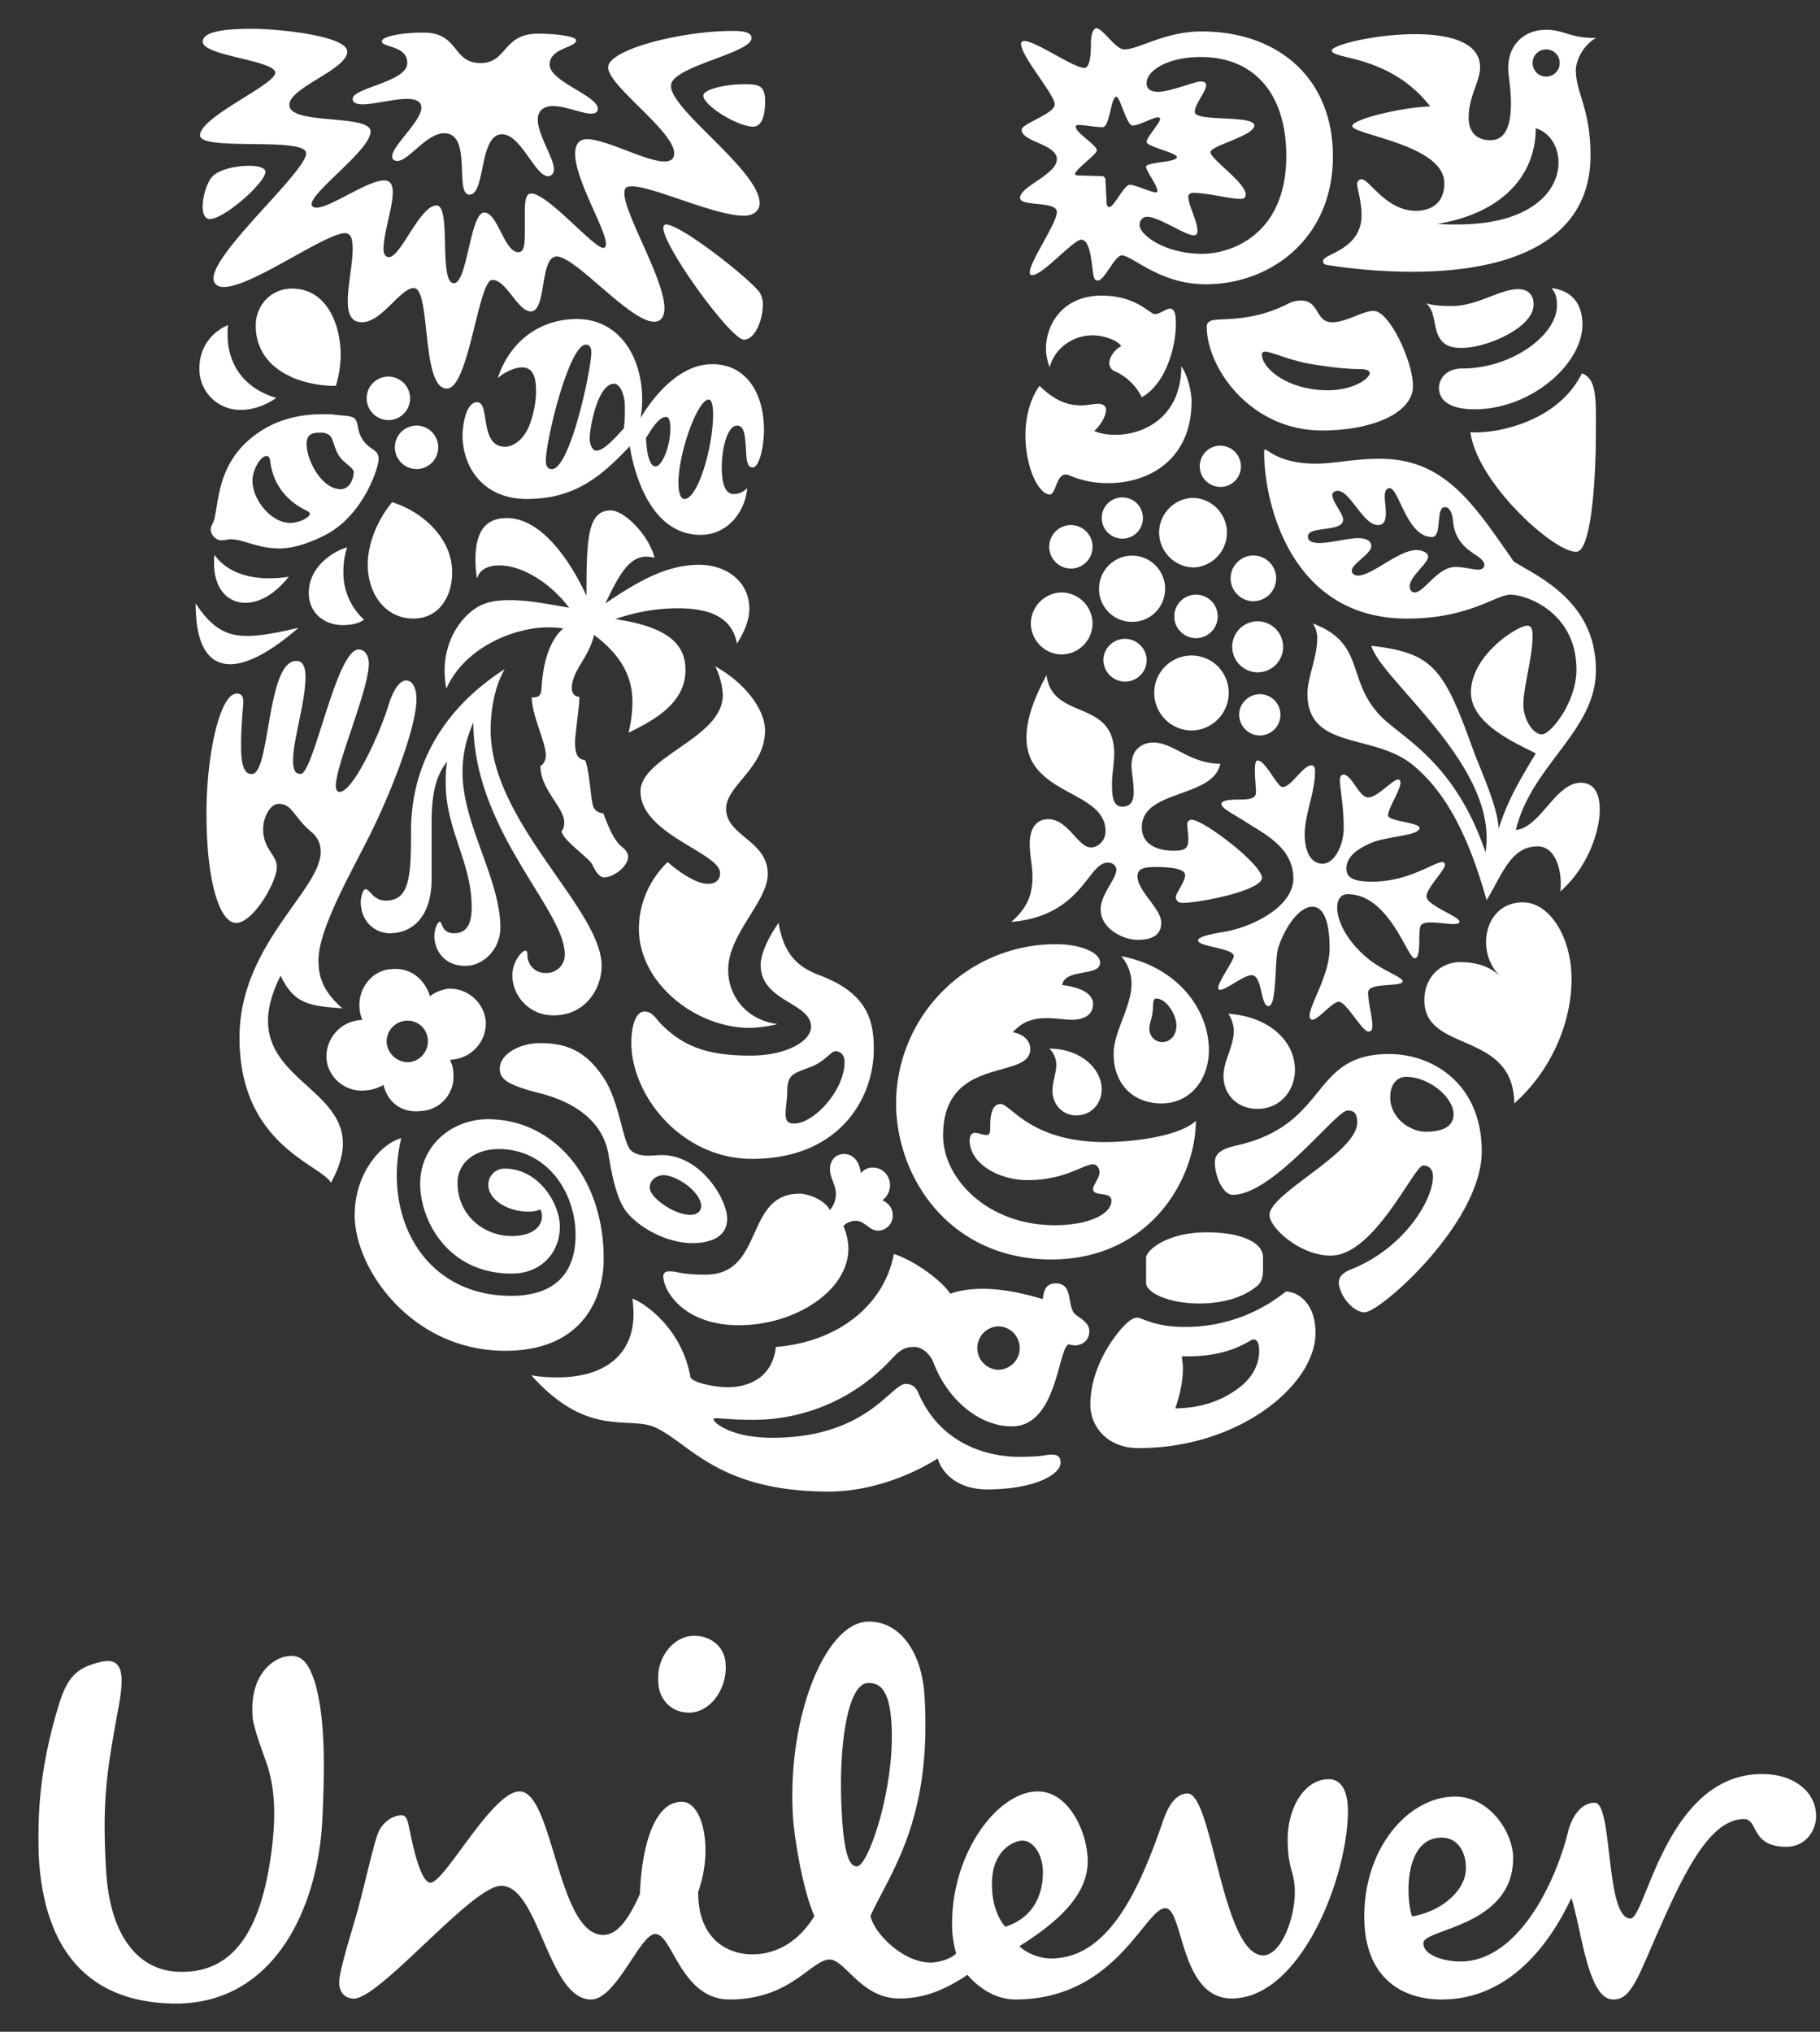 <?xml version="1.0" encoding="UTF-8"?> <svg xmlns="http://www.w3.org/2000/svg" width="43" height="48" fill="none"><rect width="100%" height="100%" fill="#333333" stroke="none"/> <path d="M34.74 10.209c.165 1.22 2.007 2.863 2.505 2.825.334 0 .46-1.593.46-2.825 0-.707.04-1.26-.331-1.388-.589 1.195-2.136 1.44-2.635 1.388zm.101-.54c1.33 0 2.546-1.066 2.546-2.003 0-.437-.205-.796-.73-.86.09.115.128.205.128.41 0 .707-1.073 1.49-2.238 1.49-.423 0-.55.295-.55.45 0 .359.345.513.844.513zm-.281-1.45c-.179 0-.435 0-.575-.283-.116-.232-.077-.604-.295-.771.218.064.448.064.627.064.576 0 1.126-.398 1.547-.398.282 0 .37.18.37.36 0 .564-1.136 1.027-1.674 1.027zM5.952 18.285c.435 0 .344-2.671 1.048-2.671.167 0 .218.167.218.372 0 .604-.294 1.49-.294 1.978 0 .244.064.32.179.32.307 0 .844-2.94 1.368-2.94.167 0 .243.167.243.334 0 .616-.78 2.388-.78 2.889 0 .077.026.141.09.141.32 0 .96-1.387 1.164-2.08.115-.36.268-.552.408-.552.128 0 .243.141.243.436 0 .694-.638 2.325-1.202 3.416-.435.848-1.112 2.068-1.112 2.75 0 .346.064.705.562 1.142-.818-.051-1.15-.128-1.458-.77-1.368 2.734 2.52 2.466 1.19 4.892-.242-.436-2.161-.886-2.161-3.428 0-2.197 1.919-3.48 1.919-4.393a.588.588 0 00-.23-.474c-.423-.36-.436-.656-.768-.656-.243 0-.537.566-.23 1.066.102.167.192.27.192.424 0 .36-.563 1.323-.96 1.323-.396 0-.703-.989-.703-2.581 0-1.413.32-2.838.716-2.838.115 0 .154.077.154.18 0 .167-.052.5-.052 1.065 0 .603.141.655.256.655zM25.544 5.662c.206 0 .244.501.282.796.026.155.051.168.116.168.153 0 .396-.592.562-.592.244 0 .896.682 1.982.682 1.547 0 3.006-1.092 3.006-3.019 0-1.862-1.305-2.954-3.108-2.954-.857 0-1.483.424-1.816.424-.205.013-.512-.5-.666-.5-.064 0-.127.128-.127.346 0 .141 0 .591-.154.591-.306 0-1.496-.887-1.496-.565 0 .295.793 1.195.793 1.425 0 .232-.78.45-.78.604 0 .283.832.334.832.694 0 .359-.87.642-.87.912 0 .218.87.064.87.334s-.64 1.168-.64 1.425c0 .065.013.065.064.065.242 0 .972-.836 1.15-.836zM9.136 24.642a.495.495 0 01.435-.526.48.48 0 01.537.437.497.497 0 01-.435.54.508.508 0 01-.537-.45zm-1.419.399c.052.437.46.77.92.719a.96.96 0 00.423-.13c.102.412.421.67.895.618a.812.812 0 00.754-.911c0-.128-.038-.206-.076-.296l.09-.013a.86.86 0 00.753-.912.857.857 0 00-.907-.758c-.167.039-.307.09-.41.18-.115-.385-.447-.693-.92-.642-.448.026-.794.462-.742.937a.74.74 0 00.064.257l-.09.013a.862.862 0 00-.754.938zM36.21 1.489a.318.318 0 00.32.32c.179 0 .32-.14.32-.32a.318.318 0 00-.32-.322c-.18 0-.32.142-.32.322zm-7.135 12.174c0 .295.243.54.536.54a.54.54 0 000-1.08.542.542 0 00-.536.54zm.038 1.617a.605.605 0 00.6.604.6.6 0 00.602-.602.604.604 0 00-.6-.604.6.6 0 00-.602.602zm-1.842 1.092a.89.89 0 00.883.886.89.89 0 00.623-1.512.881.881 0 00-1.506.626zm.473-1.81c0 .283.23.514.512.514a.514.514 0 000-1.028.514.514 0 00-.512.514zm-1.675 1.027a.515.515 0 00.511.514.51.51 0 00.512-.514.516.516 0 00-.512-.497.511.511 0 00-.512.497zm1.317-3.005a.83.83 0 00.819.822.823.823 0 000-1.644.822.822 0 00-.819.822zm.96-1.58a.49.49 0 00.485.5.484.484 0 00.487-.499.489.489 0 00-.486-.476.485.485 0 00-.486.476zm-2.316 1.233a.49.49 0 00.487.489.485.485 0 00.486-.489.486.486 0 10-.973 0zm-.064 1.67c0 .437.346.784.781.784a.772.772 0 00.722-.484.781.781 0 00.058-.3.78.78 0 10-1.56 0zm-1.61.822c0 .399.332.732.729.732a.738.738 0 00.728-.732.738.738 0 00-.728-.732.739.739 0 00-.73.732zm.434-1.81c0 .282.23.513.512.513a.512.512 0 00.511-.514.514.514 0 00-.51-.514.512.512 0 00-.513.514zm-1.7 18.93c0 .28.23.512.511.512a.514.514 0 000-1.027.514.514 0 00-.511.514zM9.329 10.567c0 .282.23.514.51.514a.512.512 0 00.362-.877.512.512 0 00-.362-.15.514.514 0 00-.51.513zm-.666-1.156a.517.517 0 00.512.514.514.514 0 000-1.028.512.512 0 00-.512.514zm.55 12.636c.537 0 .985-.398.985-1.283v-1.31c0-.501.038-1.067.37-1.464-.037.167-.037.346-.037.513 0 1.105.613 1.862.613 2.929 0 .397-.115.616-.421.616-.295 0-.27-.27-.333-.27-.051 0-.128.167-.128.346 0 .27.192.694.73.694.46 0 .83-.423.83-.899 0-1.155-.894-2.44-.894-3.672 0-.54.14-.9.255-1.182 0 2.556 2.161 4.418 2.161 5.484a.428.428 0 01-.448.437.418.418 0 01-.434-.411c0-.09-.013-.116-.051-.116-.077 0-.307.257-.307.59a.96.96 0 00.984.938c.73 0 1.126-.616 1.126-1.169 0-1.348-2.622-3.39-2.622-5.573 0-.373.064-.976.333-1.438-1.689 1.09-2.213 2.543-2.213 3.814 0 1.104-.038 1.656-.6 1.656-.295 0-.371-.27-.474-.27-.077 0-.115.232-.115.296-.001.475.345.745.69.745zM31.376 9.22c.562 0 .985-.258.985-.412 0-.051-.078-.089-.244-.089-.166 0-.5-.013-1.125-.116-.538-.09-.948-.295-1.101-.295-.052 0-.077.026-.077.064 0 .334.615.848 1.562.848zm-2.788-1.632c.166-.102.881.065 1.816-.398a.689.689 0 01.331-.09c.449 0 .333.514.743.514.32 0 .73-.27.972-.27.383 0 .933 1.208.933 1.773 0 .654-.984 1.053-2.148 1.053-1.701 0-2.724-1.49-2.724-2.453 0-.077.038-.103.077-.129zM9.48 26.89c-.422.103-1.1.77-1.1 1.825 0 1.257 1.343 3.197 3.556 3.197 1.867 0 2.327-1.298 2.327-2.171 0-1.939-1.19-3.3-2.736-3.3-.845 0-1.6.616-1.6 1.528 0 .848.64 2.119 2.162 2.119.716 0 1.138-.514 1.138-1.105 0-.577-.525-1.374-1.292-1.374a.377.377 0 00-.396.399c0 .308.422.616.947.616a.673.673 0 00.28-.051.308.308 0 01.039.154c0 .294-.28.474-.716.474-.652 0-1.279-.487-1.279-1.258 0-.462.396-.797.972-.797 1.138 0 1.816 1.016 1.816 2.03 0 .912-.5 1.438-1.522 1.438-2.046 0-3.043-1.849-2.596-3.724zM8.203 12.931c-.295.077-.908.437-.908 1.079 0 .462.358.758.805.758.23 0 .397-.052.5-.129a1.498 1.498 0 01-.487-1.117c0-.27.038-.437.09-.59zm-3.134.18c-.012.064-.012.128-.012.192 0 .604.32.938.742.938.32 0 .69-.193 1.023-.617a2.669 2.669 0 01-.46.038c-.474 0-.985-.127-1.293-.551zm-.447 1.143c0 .976.293 1.438.819 1.438.409 0 .959-.295 1.611-.86-.499.116-.882.192-1.227.192-.461 0-.82-.18-1.203-.77zm19.464 20.162c.614 0 .575-.051.768-.051.192 0 .203.115.203.192 0 .283-.627.63-1.738.63-.654 0-1.05-.347-1.164-.732-.64.41-1.611.783-2.57.783-2.622 0-3.288-1.144-4.106-1.516-.626-.283-1.585.27-2.928-1.233.179.038.422.051.614.051 1.176 0 1.803-.577 1.803-1.502a3.65 3.65 0 00-.025-.36c.358.142 1.176.759 1.368 1.85.025.128.55.244.883.244.46 0 1.048-.193 1.138-.95 1.534-.128 2.57-1.04 2.787-2.197.55.18 1.176.681 1.33.938.217-.077.473-.115.767-.115.41 0 .87.077 1.42.244.025-.167.051-.373.307-.373.384 0 .281.424.41.668.063.129.383.206.383.463 0 .244-.205.334-.332.334a.55.55 0 01-.154-.026c-.256.09-.269 1.939-1.343 1.939-.793 0-1.522-.655-1.841-1.477-.09-.244-.282-.398-.461-.398-.205 0-.32.04-.563.308a4.432 4.432 0 01-3.26 1.413c-.435 0-.78-.038-.87-.038-.051 0-.051.012-.051.025 0 .09.435.437 1.381.437 2.25 0 2.8-1.272 3.158-1.272.052 0 .205 0 .295.206.524 1.233 1.662 1.516 2.378 1.516h.013zM16.822 8.603c.844 0 1.228.732 1.228 1.554 0 .36-.102.886-.268.886-.167 0-.142-.295-.167-.565-.025-.346-.09-.423-.204-.423-.217 0-.358.513-.358.988 0 .296.05.63.281.63a.466.466 0 00.32-.141c-.052.59-.486 1.104-1.1 1.104-1.126 0-1.548-1.323-1.676-2.094-.677.72-1.304 1.246-2.43 1.246-1.048 0-1.52-.77-1.52-1.502 0-.219.076-.784.343-.784.32 0 .039 1.053.666 1.053.153 0 .435-.128.588-.552.09-.257.14-.527.14-.758 0-.347-.076-.565-.332-.565-.218 0-.486.167-.575.257.307-.925 1.048-1.4 1.867-1.4 1.01 0 1.547.9 1.547 1.9 0 .147-.013.293-.038.437.436-.72 1.036-1.27 1.688-1.27zM13.612.95c0-.077-.383-.154-.908-.154-.83 0-.715.694-1.355.694-.665 0-.499-.72-1.342-.72-.513 0-.985.09-.985.206 0 .154.6.09.6.514 0 .45-1.29.578-1.29.847 0 .09.101.128.23.128.28 0 .729-.128 1.047-.128.18 0 .346.039.346.206 0 .321-.69.899-.69 1.156 0 .077.064.103.128.103.255 0 .69-.655 1.1-.655.678 0 .23 1.451.6 1.451.384 0 .218-1.426.768-1.426.448 0 .78.99 1.087.99.076 0 .14-.065.14-.155 0-.27-.383-.822-.383-1.182 0-.218.153-.32.358-.32.294 0 .691.18.908.18.077 0 .154-.027.154-.117 0-.308-1.139-.641-1.139-1.04 0-.398.626-.398.626-.578zm18.224 25.286c-.269 0-1.753 1.991-2.711 1.991-.23 0-.422-.437-.422-.77 0-.18.115-.31.525-.398 2.199-.502 1.712-2.158 3.592-2.158 1.036 0 2.188.707 2.188 2.299 0 1.694-2.404 3.802-2.763 3.802-.294 0-.613-.425-.613-.707 0-.09.038-.206.294-.309 1.227-.488 1.93-1.617 1.93-2.195 0-.128-.063-.257-.23-.257-.218 0-1.15 2.13-2.186 2.13-.717 0-1.446-.654-1.446-.961 0-.514 2.072-1.465 2.072-2.185 0-.27-.128-.282-.23-.282zm1.38-.796c-.179 0-.37.142-.37.487 0 .386.294.63.46.707.114.064.241.1.371.103.371 0 .665-.103.665-.412 0-.398-.575-.885-1.125-.885zM16.618 2.26c0 .231.807.732 1.177.732.218 0 .282-.295.282-.604 0-.384-.167-.398-.5-.398-.42 0-.959.116-.959.27zm1.33 2.543c0-.771-2.096-2.197-2.096-2.774 0-.025 0-.039.012-.064.154-.424 1.893-.72 1.893-1.067 0-.167-.307-.167-.46-.167-1.19 0-2.929.437-2.929.861 0 .437 1.56 1.503 1.56 2.03 0 .14-.088.193-.23.193-.434 0-1.381-.527-1.828-.527-.205 0-.281.14-.281.346 0 .616.728 1.786.728 2.132 0 .038-.013.09-.063.09-.23 0-1.318-1.284-1.701-1.284-.14 0-.154.193-.154.475v.437c0 .295-.013.474-.153.474-.333 0-.487-.937-.806-.937-.333 0-.396 1.67-.716 1.67-.37 0-.052-1.837-.41-1.837-.396 0-.844 1.22-1.125 1.22-.102 0-.128-.103-.128-.193 0-.371.218-.975.218-1.335 0-.18-.051-.283-.205-.283-.396 0-1.266.643-1.599.643-.05 0-.114-.026-.114-.078 0-.308 1.394-1.284 1.394-1.72 0-.424-1.919-.142-1.919-.63 0-.41 1.368-.835 1.368-1.259C8.203.846 6.58.68 5.953.68 5.198.68 4.79.769 4.79.987c0 .334 1.713.437 1.713.732 0 .284-1.777 1.04-1.777 1.478 0 .385 2.506.025 2.506.424 0 .435-2.187 2.323-2.187 2.953 0 .142.103.206.243.206.666 0 2.392-1.271 2.865-1.271.166 0 .179.204.179.384 0 .334-.115.848-.115 1.22 0 .295.076.5.333.5.473 0 .907-.808 1.227-.808.41 0 .166 2.375.78 2.375.524 0 .742-2.568 1.075-2.568.332 0 .601.745.908.745.383 0 .204-1.297.613-1.297.448 0 1.727 1.54 2.302 1.54.18 0 .243-.14.243-.32 0-.68-.946-2.222-.946-2.71 0-.129.038-.167.18-.167.498 0 1.956.694 2.646.694.23 0 .37-.128.37-.295zm17.458 14.781c.204-.642.46-1.093.88-1.785-.42-.219-1.533-.681-1.533-1.439 0-.885 1.1-1.578 1.329-1.578.103 0 .128.09.128.257 0 .461-.218 1.206-.218 1.604 0 .359.231.706.435.706.218 0 .819-.77.819-1.528 0-1.36-1.19-1.772-1.559-1.772-.346 0-.973.565-2.445.565-2.749 0-3.375-2.736-3.375-3.93 0-.051.012-.064.025-.064.065 0 .333.334 1.202.334.448 0 .858-.115 1.51-.115 1.534 0 2.213 1.066 3.16 2.427.574.36 1.942.937 1.942 2.568 0 1.438-1.522 2.234-1.892 3.775.588-.064.933-1.117 1.535-1.117.307 0 .447.244.447.63 0 .565-.32 1.412-.934 1.939.013-.052.013-.116.013-.193 0-.36-.14-.873-.55-.873-.638 0-.843.693-1.202 1.271-.37-1.31-.87-2.492-1.765-3.21-.907-.733-2.468-.334-2.468-1.67 0-.36.23-.873.23-1.283a.607.607 0 00-.102-.373c1.228.462.793 1.284 1.548 2.13.472.54 1.777 1.054 2.532 3.276.012-.064.025-.231.025-.346 0-1.9-2.506-3.763-2.723-4.533 1.456.167 1.712.526 2.403 2.452.142.398.603 1.387.603 1.875zM7.935 9.117c.074-.241.113-.492.114-.745 0-.617-.28-1.554-1.151-1.554-.499 0-.856.398-.856.873 0 1.015 1.01 1.426 1.892 1.426zm-1.088 3.236c-.422 0-.882-.526-.882-1.001 0-.257.192-.579.331-.579.052 0 .078.039.09.129.077.63.487.989.87 1.168.039.026.065.04.065.064 0 .09-.244.22-.474.22zm1.51-1.207c0 .18-.103.411-.308.411-.447 0-.805-.681-.805-1.066 0-.244.14-.27.332-.27a.31.31 0 01.192.052c.115.064.115.32.255.513.077.129.333.27.333.36zm-.449-1.349c-.076-.012-.178-.012-.28-.012-.423 0-.986.077-1.484.41-1.126.733-.947 1.888-1.126 2.184a.26.26 0 00-.038.142c0 .115.128.243.243.243.103 0 .166-.025.217-.025.307 0 .653.218 1.151.218.294 0 .64-.09 1.075-.308.92-.462 1.279-1.605 1.279-1.798 0-.244-.192-.206-.358-.437-.18-.27-.09-.372-.205-.526-.077-.065-.243-.065-.474-.09zm1.357 2.068c-.282.333-.576.899-.576 1.477 0 .693.422 1.271 1.074 1.271.627 0 .92-.54.92-1.09 0-.862-.78-1.466-1.418-1.658zM6.527 9.4s-.37.283-.83.283a.964.964 0 01-.986-.989c0-.398.204-.809.678-1.015-.012.078-.012.142-.012.219 0 .732.409 1.284 1.15 1.502zm22.751 7.474c0-.257.23-.475.486-.475a.488.488 0 110 .976.49.49 0 01-.486-.501zm.332 14.77c.064 0 .14.038.14.27 0 .28-.127.653-.586.949-.32.218-.755.398-1.395.41.102-.308.179-.628.179-.937 0-.103-.013-.18-.026-.294h.166c1.011 0 1.445-.398 1.522-.398zm.102-1.273c.103-.09.128-.23.128-.372v-.296c0-.372-.562-.59-1.33-.59-.933 0-1.432.423-1.432.603v.591c0 .244.563.488 1.254.488.55 0 1.05-.14 1.38-.424zm.666.142a3.766 3.766 0 01-2.405.835c-.69 0-.997-.219-1.099-.219-.127 0-.269.129-.41.296-.307.36-.703 1.026-.703 1.758 0 .515.396 1.028 1.139 1.028 2.392 0 4.181-1.503 4.181-2.722 0-.694-.41-.976-.703-.976zm.447-10.8c0 .32.103.692.423.692.268 0 .499-.41.499-.86 0-.514-.09-.912-.09-1.118 0-.089.038-.128.09-.128.191.013.37.54.575.54.23 0 .575-.424.715-.424.039 0 .052.051.052.064 0 .193-.295.617-.295.784 0 .141.743.167.743.295 0 .193-.78.193-1.15.36-.358.153-.577.346-.577.603s.256.308.614.308c.857 0 1.458-.462 1.65-.462.038 0 .064.025.064.064 0 .129-.435.553-.435.745 0 .219.793.475.78.604-.012.038-.063.05-.153.05-.14 0-.358-.038-.525-.038-.102 0-.192.012-.23.064-.09.103.026.784-.154.784-.166 0-.601-1.516-1.584-1.516-.141 0-.244.116-.244.309 0 .513.5 1.104.973 1.386.216.142.574.283.574.36 0 .154-.817.013-.817.27 0 .23.102.578.102.783 0 .064-.012.141-.09.141-.153 0-.525-.706-.704-.706-.152 0-.486.424-.626.424-.038 0-.065-.039-.065-.078 0-.295.474-.962.474-1.618 0-.308-.038-.975-.409-.975-.308 0-.652.487-.806.975-.09.283-.025 1.374-.23 1.374-.192 0-.141-.731-.397-.731-.19 0-.6.346-.74.346-.026 0-.052-.013-.052-.039 0-.153.37-.654.37-.757 0-.193-.844-.218-.844-.372 0-.09.332-.155.64-.206.652-.116 1.611-.59 1.611-1.259 0-.745-.717-1.065-1.188-1.373-.244-.155-.513-.284-.513-.386 0-.103.308-.103.435-.103.19 0 .383-.013.383-.167 0-.116-.026-.346-.026-.526 0-.128.013-.23.064-.23.192 0 .461.628.59.628.203 0 .485-.513.677-.513.064 0 .09.038.09.154 0 .475-.244 1.015-.244 1.477zm-6.1-3.763c.141 1.091 1.6.539 1.6 1.861 0 .193-.052.476-.052.72 0 .282.025.526.242.526.218 0 .27-.154.27-.36s-.052-.462-.052-.603c0-.45.32-.552.512-.552.486 0 .857.5 1.586.5-.166.822-1.854.604-1.854 1.503 0 .45.447.553.741.553.269 0 .358-.04.358-.27 0-.128-.026-.27-.026-.36a.1.1 0 01.103-.102c.282 0 1.662 1.053 1.662 1.374 0 .295-1.457.59-1.88.59-.127 0-.153-.089-.153-.14 0-.09.218-.36.218-.515 0-.115-.192-.192-.704-.192-.243 0-.422.026-.422.218 0 .347.562.771.562 1.092 0 .256-.152.41-.562.41-.345 0-.87-.27-.87-.718 0-.36.372-.72.372-.938 0-.064-.052-.167-.205-.167-.474 0-.601 1.258-2.277 1.4.269-.244.5-.514.5-1.066 0-.27-.065-.489-.065-.783 0-.386.178-.578.435-.578.473 0 .703.667 1.01.667.166 0 .345-.153.345-.384 0-.977-1.867-.836-1.867-2.21 0-.372.127-.834.473-1.476zm2.43 8.347c0 .18.128.321.306.321.206 0 .334-.18.334-.385 0-.27-.244-.642-.474-.642-.102 0-.064.153-.09.32-.012.129-.076.283-.076.386zm-.665-1.708c1.343.257 2.072 1.271 2.072 2.222 0 .655-.41 1.257-1.126 1.257-.652 0-1.125-.449-1.125-1.168 0-.539.422-1.104.422-1.657a.99.99 0 00-.243-.654zm-1.7 2.184a.517.517 0 01.166.385c0 .192-.09.398-.09.615 0 .308.23.578.563.578.358 0 .6-.283.6-.617 0-.486-.499-.961-1.24-.961zm4.232-.823c.09.141.128.283.128.411 0 .36-.243.694-.243 1.066 0 .423.32.77.805.77.525 0 .883-.424.883-.923 0-.681-.614-1.26-1.573-1.324zm-3.926-.68c.588.077.729.282.729.449 0 .283-.255.372-.498.372-.18 0-.384-.038-.602-.038-.282 0-.562.064-.793.334.166.026.41.141.41.398 0 .745-2.06.128-2.06 2.042 0 1.015 1.05 2.118 2.635 2.118.818 0 1.342-.268 1.342-.577 0-.244-.434-.077-.434-.282 0-.09.154-.257.154-.399 0-.064-.052-.18-.154-.18-.23 0-.664.373-1.547.373-.69 0-1.369-.398-1.369-.938 0-.115.052-.18.128-.18.076 0 .179.052.268.052.078 0 .09-.052.09-.193 0-.14 0-.54.244-.54.242 0 .703.9 2.468.9.588 0 1.726-.116 2.148-.501-.012 1.413-1.113 3.274-3.414 3.274-2.392 0-3.67-1.925-3.67-3.698a3.773 3.773 0 013.785-3.75c.562 0 1.036.193 1.036.437 0 .334-.831.129-.896.526zm-9.258-13.15c0-.219-.051-.27-.102-.27-.128 0-.27.154-.474.5.026.462.103.668.23.668.141 0 .346-.45.346-.898zm-1.753.526c.141 0 .32-.154.653-.526.025-.167.025-.322.025-.514 0-.257-.102-.54-.256-.54-.383 0-.575 1.028-.575 1.297 0 .155.077.283.153.283zm2.085 1.143c.32 0 .678-1.233.678-2.003 0-.167-.026-.347-.102-.347-.269 0-.717 1.27-.717 1.965 0 .27.064.385.141.385zm-3.133-.706c.435 0 .934-2.363.934-2.761 0-.103-.039-.18-.128-.18-.396 0-.947 2.247-.947 2.748 0 .09.026.193.14.193zm1.394.975c-.55 0-.575.669-.575 2.017-.41-.886-1.088-1.836-1.88-1.836-.538 0-.743.36-.743.989 0 .128.013.321.038.436.065-.217.27-.307.526-.307.55 0 1.214.423 1.65 1.001-.5-.09-.986-.18-1.395-.18-.255 0-.486.026-.678.116-.37.167-.87.719-.87 1.554 0 .128.014.268.04.423.447-1.002 1.636-1.45 2.404-1.45.152 0 .268.012.358.025-.397.359-.486.989-.512 1.412-.013.205-.09.219-.23.219 0 .422.332 1.052.332 1.373 0 .116-.064.219-.128.244 0 .565.563.976.563 1.336 0 .09-.025.167-.064.206.039.23.652.628.73.795.127.27.217.295.28.295.218 0 .563-.256.563-.488 0-.076-.064-.166-.115-.205-.243-.18-.37-.565-.473-.822a.25.25 0 01-.243-.18c-.051-.167-.077-.77-.179-1.065-.167-.04-.243-.103-.243-.45 0-.167.102-.822.102-1.053-.077 0-.179-.052-.179-.206 0-.41.41-.732.525-1.257.728.539.907 1.09.907 1.579 0 .256-.038.5-.09.731.538-.27 1.343-.667 1.343-1.476 0-.475-.217-1.001-1.662-1.207a4.511 4.511 0 011.484-.257c.818 0 1.291.257 1.394.835.165-.256.293-.552.293-.822 0-.63-.523-1.04-1.189-1.04-.78 0-1.47.411-2.213.912.333-.693.563-1.104.973-1.104a.96.96 0 01.191.025c-.153-.565-.728-1.118-1.035-1.118zm-8.16-8c0 .256-.972 1.117-1.317 1.117-.128 0-.166-.154-.166-.295 0-.257.115-.617.256-.733.166-.154.55-.23.844-.23.18 0 .383.038.383.14zm29.708 17.26c.64 0 1.151.834 1.151 1.81 0 1.04-.486 2.171-1.354 2.94-.013-1.733-2.124-1.18-2.124-2.439 0-.539.383-.899.844-.899.41 0 .73.116.96.347a1.14 1.14 0 01-.346-.822c0-.488.307-.938.87-.938zM26.49 8.178c-.102-.167-.486-.257-.665-.257-.562 0-.946.399-1.023.758a1.211 1.211 0 01-.09-.436c0-.566.384-1.259 1.317-1.259.82 0 1.139.437 1.254.437.127 0 .256-.129.358-.129.14 0 .14.219.14.373 0 .514-.23 1.4-.805 1.72a1.306 1.306 0 00-.64-.616.2.2 0 01-.127-.192c0-.142.128-.322.281-.399zm-1.93.938c.332.32.626.462.984.462.14 0 .307-.039.397-.039.115 0 .191.052.191.141 0 .142-.128.373-.281.502.153.064.32.09.499.09.728 0 1.56-.463 1.56-1.618.153.204.243.628.243.82 0 1.4-1.024 1.94-1.97 1.94-.613 0-.92-.205-.997-.205-.243 0-.23.488-.397.475-.294-.051-.562-.707-.562-1.4 0-.41.102-.847.332-1.168zM15.671 5.38c0 .449 1.598 2.645 1.905 2.645.255 0 .447-.45.447-.835a.52.52 0 00-.076-.282c-.23-.321-1.855-1.605-2.213-1.605-.038 0-.063.038-.063.077zm18.453-1.054c0-.911-2.174-1.142-2.174-1.348 0-.167 1.215-.45 1.842-.463-.96-1.232-2.327-1.104-2.327-1.322 0-.129 1.023-.386 1.968-.386.793 0 1.536.18 1.536.784 0 .334-.27.68-.27 1.194 0 .283.141.527.513.527.396 0 .486-.424.486-.874 0-.371-.064-.654-.064-.834 0-.54.37-.9.894-.9.435 0 .537.193 1.177.193-.345.206-.473.578-.473.758 0 .54.346.912.346 2.017 0 2.028-1.892 2.748-4.209 2.748-.64 0-1.316-.052-1.98-.155-.104-.012-.13-.038-.13-.102 0-.167.91-.257.91-1.08 0-.32-.104-.629-.104-.744a.104.104 0 01.03-.073.101.101 0 01.073-.03c.192 0 .574.745 1.29.745.193 0 .666-.064.666-.655zm2.16-1.297c0 1.143-.83 2.017-2.326 2.261a6 6 0 00.473.013c1.752 0 2.391-.797 2.391-1.464 0-.373-.204-.707-.538-.81zm-1.213 10.326c0-.27-.678-.295-.742-1.053-.013-.116-.051-.321-.192-.321-.23 0-.052.706-.307.706-.59 0-.78-1.155-.998-1.155-.051 0-.115.038-.115.192 0 .141.025.231.025.398s-.038.282-.19.282c-.345 0-.652-.809-.947-.809-.064 0-.127.04-.127.103 0 .155.255.436.255.578 0 .308-.832.14-.832.398 0 .116.116.154.27.154.268 0 .69-.115.907-.115.129 0 .32.026.32.192 0 .18-.46.412-.46.578 0 .078.077.116.14.116.345 0 .958-.604 1.393-.604.078 0 .27.04.27.155 0 .167-.435.461-.435.705 0 .065.038.142.114.142.231 0 .538-.604.973-.604.166 0 .41.065.537.065.103 0 .14-.065.14-.103zm-9.158-9.799c0-.141-.498-.411-.498-.565 0-.026.026-.039.063-.039.14 0 .384.052.576.052.166 0 .192-.719.32-.719.09 0 .244.68.384.68.166 0 .472-.192.6-.192.026 0 .051.012.051.038 0 .09-.32.437-.32.54 0 .115.718.257.718.36 0 .128-.73.115-.73.23 0 .09.269.45.269.566 0 .025-.013.038-.039.038-.102 0-.498-.18-.613-.18-.14 0-.371.527-.486.527-.039 0-.064-.052-.064-.116l-.026-.514c0-.051-.025-.102-.09-.102-.154 0-.448-.014-.537-.014-.064 0-.09-.012-.09-.038.002-.103.512-.462.512-.552zm2.495 2.44c-.896 0-1.484-.45-1.484-.68 0-.116.077-.193.178-.193.282 0 .896.436 1.1.436.052 0 .09-.025.09-.102 0-.231-.217-.617-.217-.81 0-.05.039-.09.116-.09.344 0 .856.142 1.125.142.09 0 .115-.052.115-.103 0-.283-.831-.835-.831-1.001 0-.154 1.035-.386 1.035-.63 0-.257-1.407-.077-1.407-.321 0-.18.269-.488.269-.629 0-.065-.051-.09-.14-.09-.116 0-.73.244-.986.244-.127 0-.281-.026-.281-.206 0-.295.499-.616 1.28-.616 1.265 0 2.02.873 2.02 2.338 0 1.849-1.291 2.311-1.982 2.311zM19.75 28.214a.592.592 0 01-.141.372c-.14-.257-.537-.386-.715-.386-1.318 0-.82 1.913-2.226 1.913-.589 0-.64-.077-.857-.077-.09 0-.14.04-.14.116 0 .333.472 1.156 1.79 1.156s2.583-.81 2.583-1.812a1.35 1.35 0 00-.116-.526c.052-.078.18-.129.294-.129.205 0 .32.232.512.232a.35.35 0 00.358-.358c0-.168-.09-.283-.243-.361a.441.441 0 00.179-.346c0-.219-.154-.424-.409-.424-.115 0-.192.039-.281.128-.026-.231-.153-.45-.397-.45-.19 0-.332.142-.332.36 0 .206.141.373.141.592zm-3.44.487c-.384 0-.959-.41-.959-.642 0-.193.18-.296.32-.296.32 0 .895.399.895.733 0 .09-.064.205-.256.205zm-3.568-2.877c1.023.257 1.534.809 1.637 1.464.102.63.23 1.144.473 1.4.32.359.947.68 1.496.68.46 0 .832-.153.832-.576 0-.463-.627-1.504-1.548-1.504-.09 0-.205.014-.332.014-.115 0-.282-.026-.385-.116-.205-.18-.268-1.143-.652-1.72-.421-.643-.882-.823-1.509-.823-.447 0-.946.245-.946.604 0 .218.116.371.934.577zm6.42-1.566c0-.578-1.19-.591-1.19-1.464 0-.219.14-.591.423-.99.114.668.384 1.015.959 1.233 1.137.424 1.291 1.066 1.291 1.747 0 1.155-.806 2.594-2.877 2.594-1.663 0-2.852-1.49-2.852-2.748 0-.347.09-.733.307-.733.192 0 .256.155.41.309.575.578 1.201.732 2.11.732.818 0 1.419-.333 1.419-.68zm.05.925c-.446.179-.613.166-.613.615 0 .167-.038.385-.038.5 0 .155.026.245.205.245.46 0 1.188-.783 1.188-1.45 0-.18-.101-.257-.216-.257-.103 0-.218.205-.526.347zm-4.079-6.487c0-.821 1.944-1.258 1.944-2.273 0-.166-.064-.461-.179-.68.678.372 1.177 1.002 1.177 1.515 0 .887-.92 1.297-.92 1.85 0 .642.984.745.984 1.54 0 .656-.934 1.413-.934 2.261 0 .655.46 1.194 1.164 1.284a2.94 2.94 0 01-.653.09c-1.291 0-2.621-1.066-2.621-2.337 0-.63.269-1.181.678-1.58.358.308.716.514.946.514.205 0 .294-.103.294-.256 0-.477-1.88-.913-1.88-1.928zm2.638 27.475c.361 0 .982-.118 1.471-.905-.28-.622-.479-1.883-.507-2.342-.144-2.345.756-4.551 1.741-4.612.723-.043 1.3.643 1.367 1.753.178 2.924-.793 4.145-1.277 5.196.082.41.77 1.104 1.422 1.104.24 0 .53-.12.603-.219a2.393 2.393 0 01-.097-.7c0-1.694 1.086-3.124 2.025-3.124.748 0 1.18.992 1.18 1.648 0 .773-.65 1.403-1.614 2.008.17.168.481.29.748.29 1.374 0 2.095-1.669 2.627-3.195.096-.29.266-.702.602-.702.579 0 .82 3.824 1.783 3.824.41 0 .747-.847.747-1.499 0-.484-.169-.533-.169-1.236 0-.773.41-1.427.966-1.427.336 0 .457.338.457.75 0 1.55-1.108 4.43-2.746 4.43-1.231 0-1.135-2.132-1.567-2.132-.484 0-1.159 2.156-3.544 2.156-.387 0-.796-.193-1.132-.583-.58.39-1.062.559-1.617.559-.89 0-1.277-.92-1.637-.92-.435 0-.915.944-2.363.944-1.157 0-1.35-1.548-1.758-1.548-.362 0-.917 1.548-1.519 1.548-1.014 0-1.229-2.686-2.121-2.686-.7 0-2.908 2.728-3.508 2.665-.24-.025-.341-.206-.316-.448.034-.335.32-1.231.438-1.656.195-.735.373-1.543.473-1.8.1-.26.368-.444.582-.425.108.01.14.214.174.38.12.6.292 1.21.484 1.21.338 0 1.457-2.155 2.107-2.155.796 0 .892 3.39 1.976 3.39.362 0 .628-.436.868-.969.025-.896.265-2.177.988-2.177.507 0 .748 1.136.386 2.13 0 1.184.77 1.475 1.277 1.475zm17.98-2.274c0-.605-.554-1.453-1.374-1.453-1.084 0-2.144 1.186-2.144 2.831 0 1.475.914 1.962 1.83 1.962 1.591 0 2.556-1.31 3.062-2.398.242.727.384 2.398.988 2.398.24 0 .41-.122.7-.775.721-1.623 1.42-3.486 2.385-3.486.36 0 .145.654 1.012.654.41 0 .698-.338.698-.728 0-.556-.506-.991-1.277-.991-2.264 0-2.746 3.413-3.109 3.413-.602 0-.409-2.735-.844-2.735-.385 0-.578.46-.627.677-.313 1.259-1.203 3.075-2.555 3.075-.312 0-.867-.122-.867-.436 0-.34 2.121-.386 2.121-2.008zm-14.689-3.178c-.041-.676-.205-.98-.566-.957-.48.03-.701 1.546-.604 3.14.062 1.04.216 1.199.36 1.19.266-.016.902-1.874.81-3.373zm-3.919-1.42c-.023-.389-.336-.654-.746-.654-.458 0-.893.483-.843 1.088 0 .363.265.727.724.727.53 0 .915-.604.865-1.161zm7.497 4.936c0-.41-.217-.75-.482-.75-.218 0-.722.241-.722 1.016 0 .605.215.894.313 1.018.698-.22.891-.8.891-1.284zm9.423-.822c.506 0 .652.604.531.967-.12.363-.554.774-1.23.895-.144-.364-.217-1.862.7-1.862zM.914 43.8c-.024-.994.025-1.985.435-3.389.216-.749.41-1.017 1.084-1.16.53-.098.483.458.362 1.112-.265 1.451-.387 2.153-.29 3.8.095 1.741.892 2.42 1.76 2.42 1.3.025 1.88-1.064 2.12-2.638.192-1.259.047-1.865-.073-2.251-.072-.218-.265-.703-.337-1.064-.096-.921.337-1.355.7-1.477.433-.121.603.098.77.606.218.774.242 1.79.17 3.24-.097 1.985-1.085 4.383-3.543 4.334-2.122-.048-3.06-1.428-3.158-3.533z" fill="#fff"></path> </svg> 